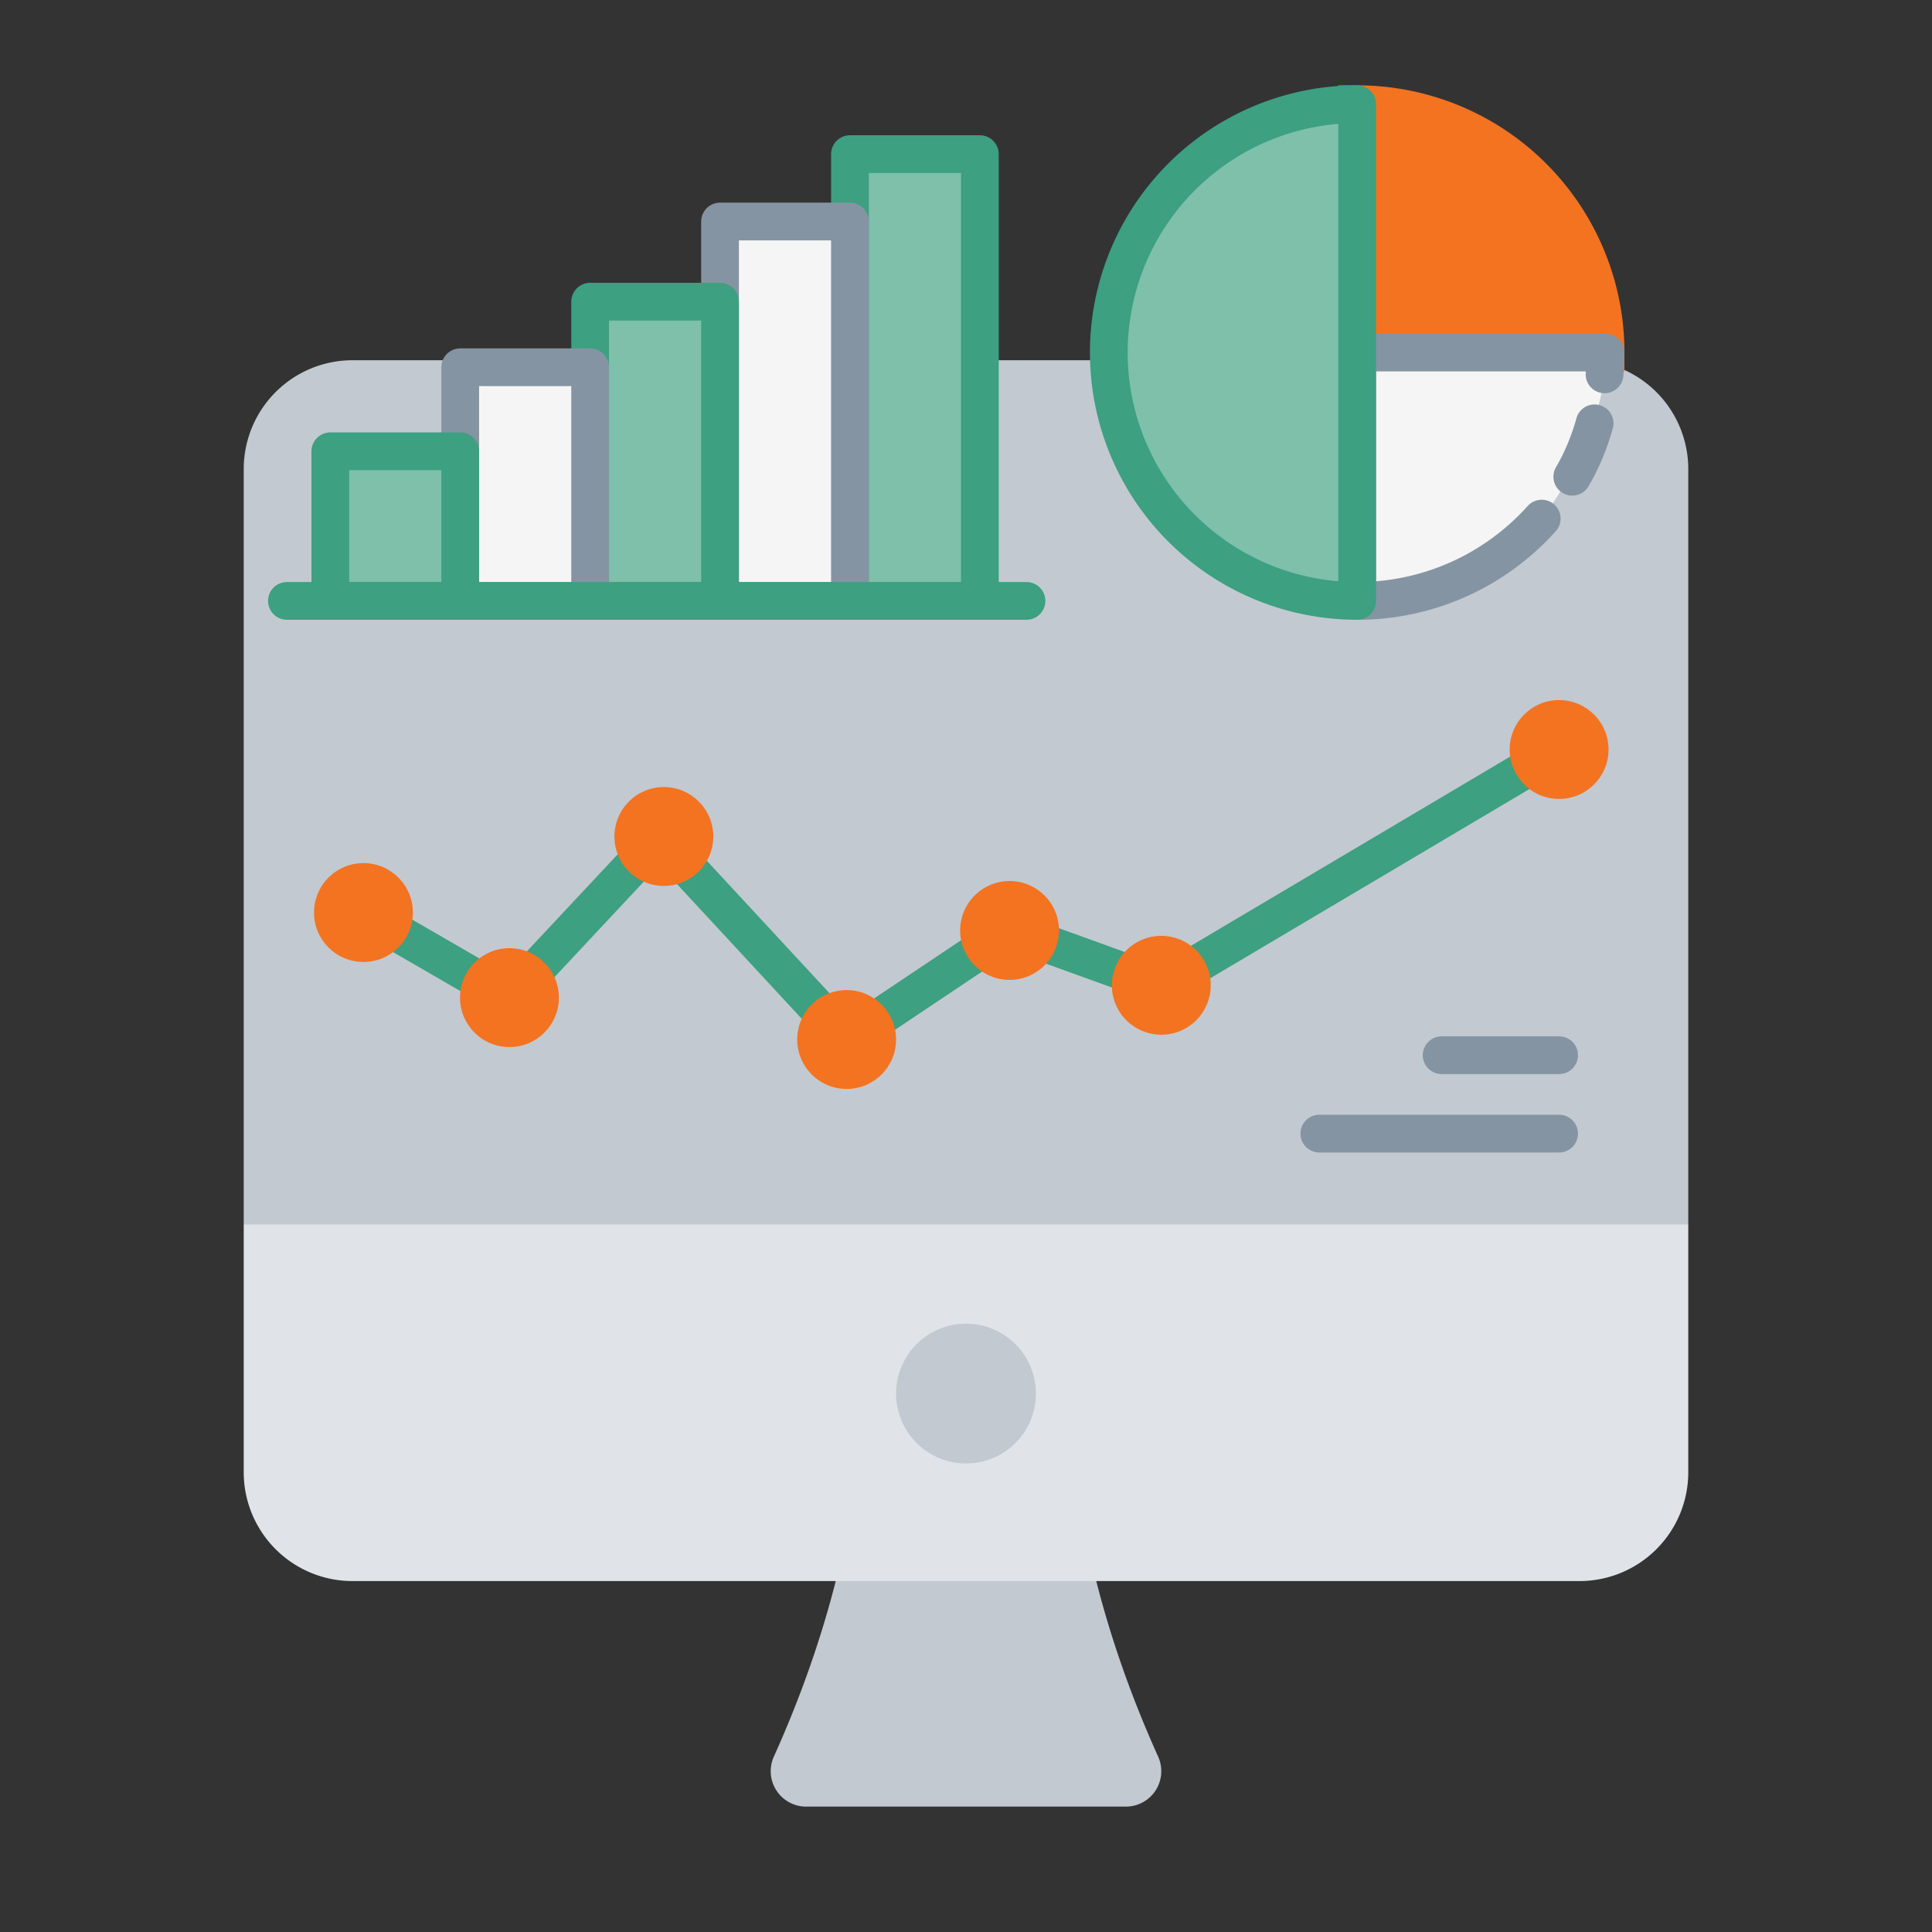 <?xml version="1.0" encoding="UTF-8"?>
<svg xmlns="http://www.w3.org/2000/svg" id="Layer_1" data-name="Layer 1" viewBox="0 0 1024 1024">
  <rect x="0" y="0" width="1024" height="1024" fill="#333333" stroke="none"/>
  <defs>
    <style>.cls-1{fill:#c2c9d1;}.cls-2{fill:#e0e4e8;}.cls-3,.cls-7{fill:none;}.cls-3,.cls-5{stroke:#3da080;}.cls-3,.cls-5,.cls-6,.cls-7{stroke-linecap:round;stroke-linejoin:round;}.cls-3,.cls-5,.cls-6,.cls-7,.cls-8{stroke-width:20px;}.cls-4,.cls-8{fill:#f37321;}.cls-5{fill:#7ec0aa;}.cls-6,.cls-9{fill:#f5f5f5;}.cls-6,.cls-7{stroke:#8594a2;}.cls-8{stroke:#f37321;stroke-miterlimit:10;}</style>
  </defs>
  <path class="cls-1" d="M613.85,931.07q-43.36-96.23-47.68-192.46H457.83q-4.31,96.23-47.68,192.46a18.77,18.77,0,0,0,17.13,26.47H596.72A18.77,18.77,0,0,0,613.85,931.07Z"></path>
  <path class="cls-2" d="M129.18,648.83H894.82a0,0,0,0,1,0,0V780.29A57.68,57.68,0,0,1,837.14,838H186.86a57.68,57.68,0,0,1-57.68-57.68V648.83a0,0,0,0,1,0,0Z"></path>
  <path class="cls-1" d="M186.86,190.93H837.14a57.68,57.68,0,0,1,57.68,57.68V648.83a0,0,0,0,1,0,0H129.18a0,0,0,0,1,0,0V248.6A57.68,57.68,0,0,1,186.86,190.93Z"></path>
  <circle class="cls-1" cx="512" cy="738.61" r="37.06" transform="translate(-243.68 252.16) rotate(-22.5)"></circle>
  <polyline class="cls-3" points="186.82 480.66 270.02 528.76 349.51 443.81 448.74 550.96 535.1 493.16 615.52 522.23 826.36 397.26"></polyline>
  <circle class="cls-4" cx="192.64" cy="483.66" r="26.2"></circle>
  <circle class="cls-4" cx="351.86" cy="443.36" r="26.2"></circle>
  <circle class="cls-4" cx="448.74" cy="550.96" r="26.2"></circle>
  <circle class="cls-4" cx="535.1" cy="493.16" r="26.2"></circle>
  <circle class="cls-4" cx="615.52" cy="522.23" r="26.2" transform="translate(-153 275.3) rotate(-22.5)"></circle>
  <circle class="cls-4" cx="826.36" cy="397.26" r="26.2"></circle>
  <circle class="cls-4" cx="270.02" cy="528.76" r="26.2"></circle>
  <rect class="cls-5" x="450.5" y="81.69" width="68.85" height="236.81"></rect>
  <rect class="cls-6" x="381.64" y="117.4" width="68.85" height="201.09"></rect>
  <rect class="cls-5" x="312.79" y="159.89" width="68.85" height="158.6"></rect>
  <rect class="cls-6" x="243.93" y="194.65" width="68.85" height="123.84"></rect>
  <rect class="cls-5" x="175.08" y="239.19" width="68.85" height="79.3"></rect>
  <line class="cls-5" x1="152.07" y1="318.49" x2="544.06" y2="318.49"></line>
  <line class="cls-7" x1="764.1" y1="559.28" x2="826.36" y2="559.28"></line>
  <line class="cls-7" x1="699.26" y1="600.84" x2="826.36" y2="600.84"></line>
  <path class="cls-8" d="M719.32,186.86H851A131.63,131.63,0,0,0,719.32,55.23h0Z"></path>
  <path class="cls-9" d="M850.45,198.41a81.85,81.85,0,0,0,.5-11.55H719.32V318.49a131.38,131.38,0,0,0,97.84-43.57S845.83,238.77,850.45,198.41Z"></path>
  <path class="cls-7" d="M850.45,198.41q.49-5.72.5-11.55H719.32V318.49a131,131,0,0,0,65.82-17.61,132.38,132.38,0,0,0,32-26"></path>
  <path class="cls-7" d="M833.34,252.68a119.24,119.24,0,0,0,11.83-28.31"></path>
  <path class="cls-5" d="M719.32,186.86V55.23a131.63,131.63,0,0,0,0,263.26h0Z"></path>
</svg>
